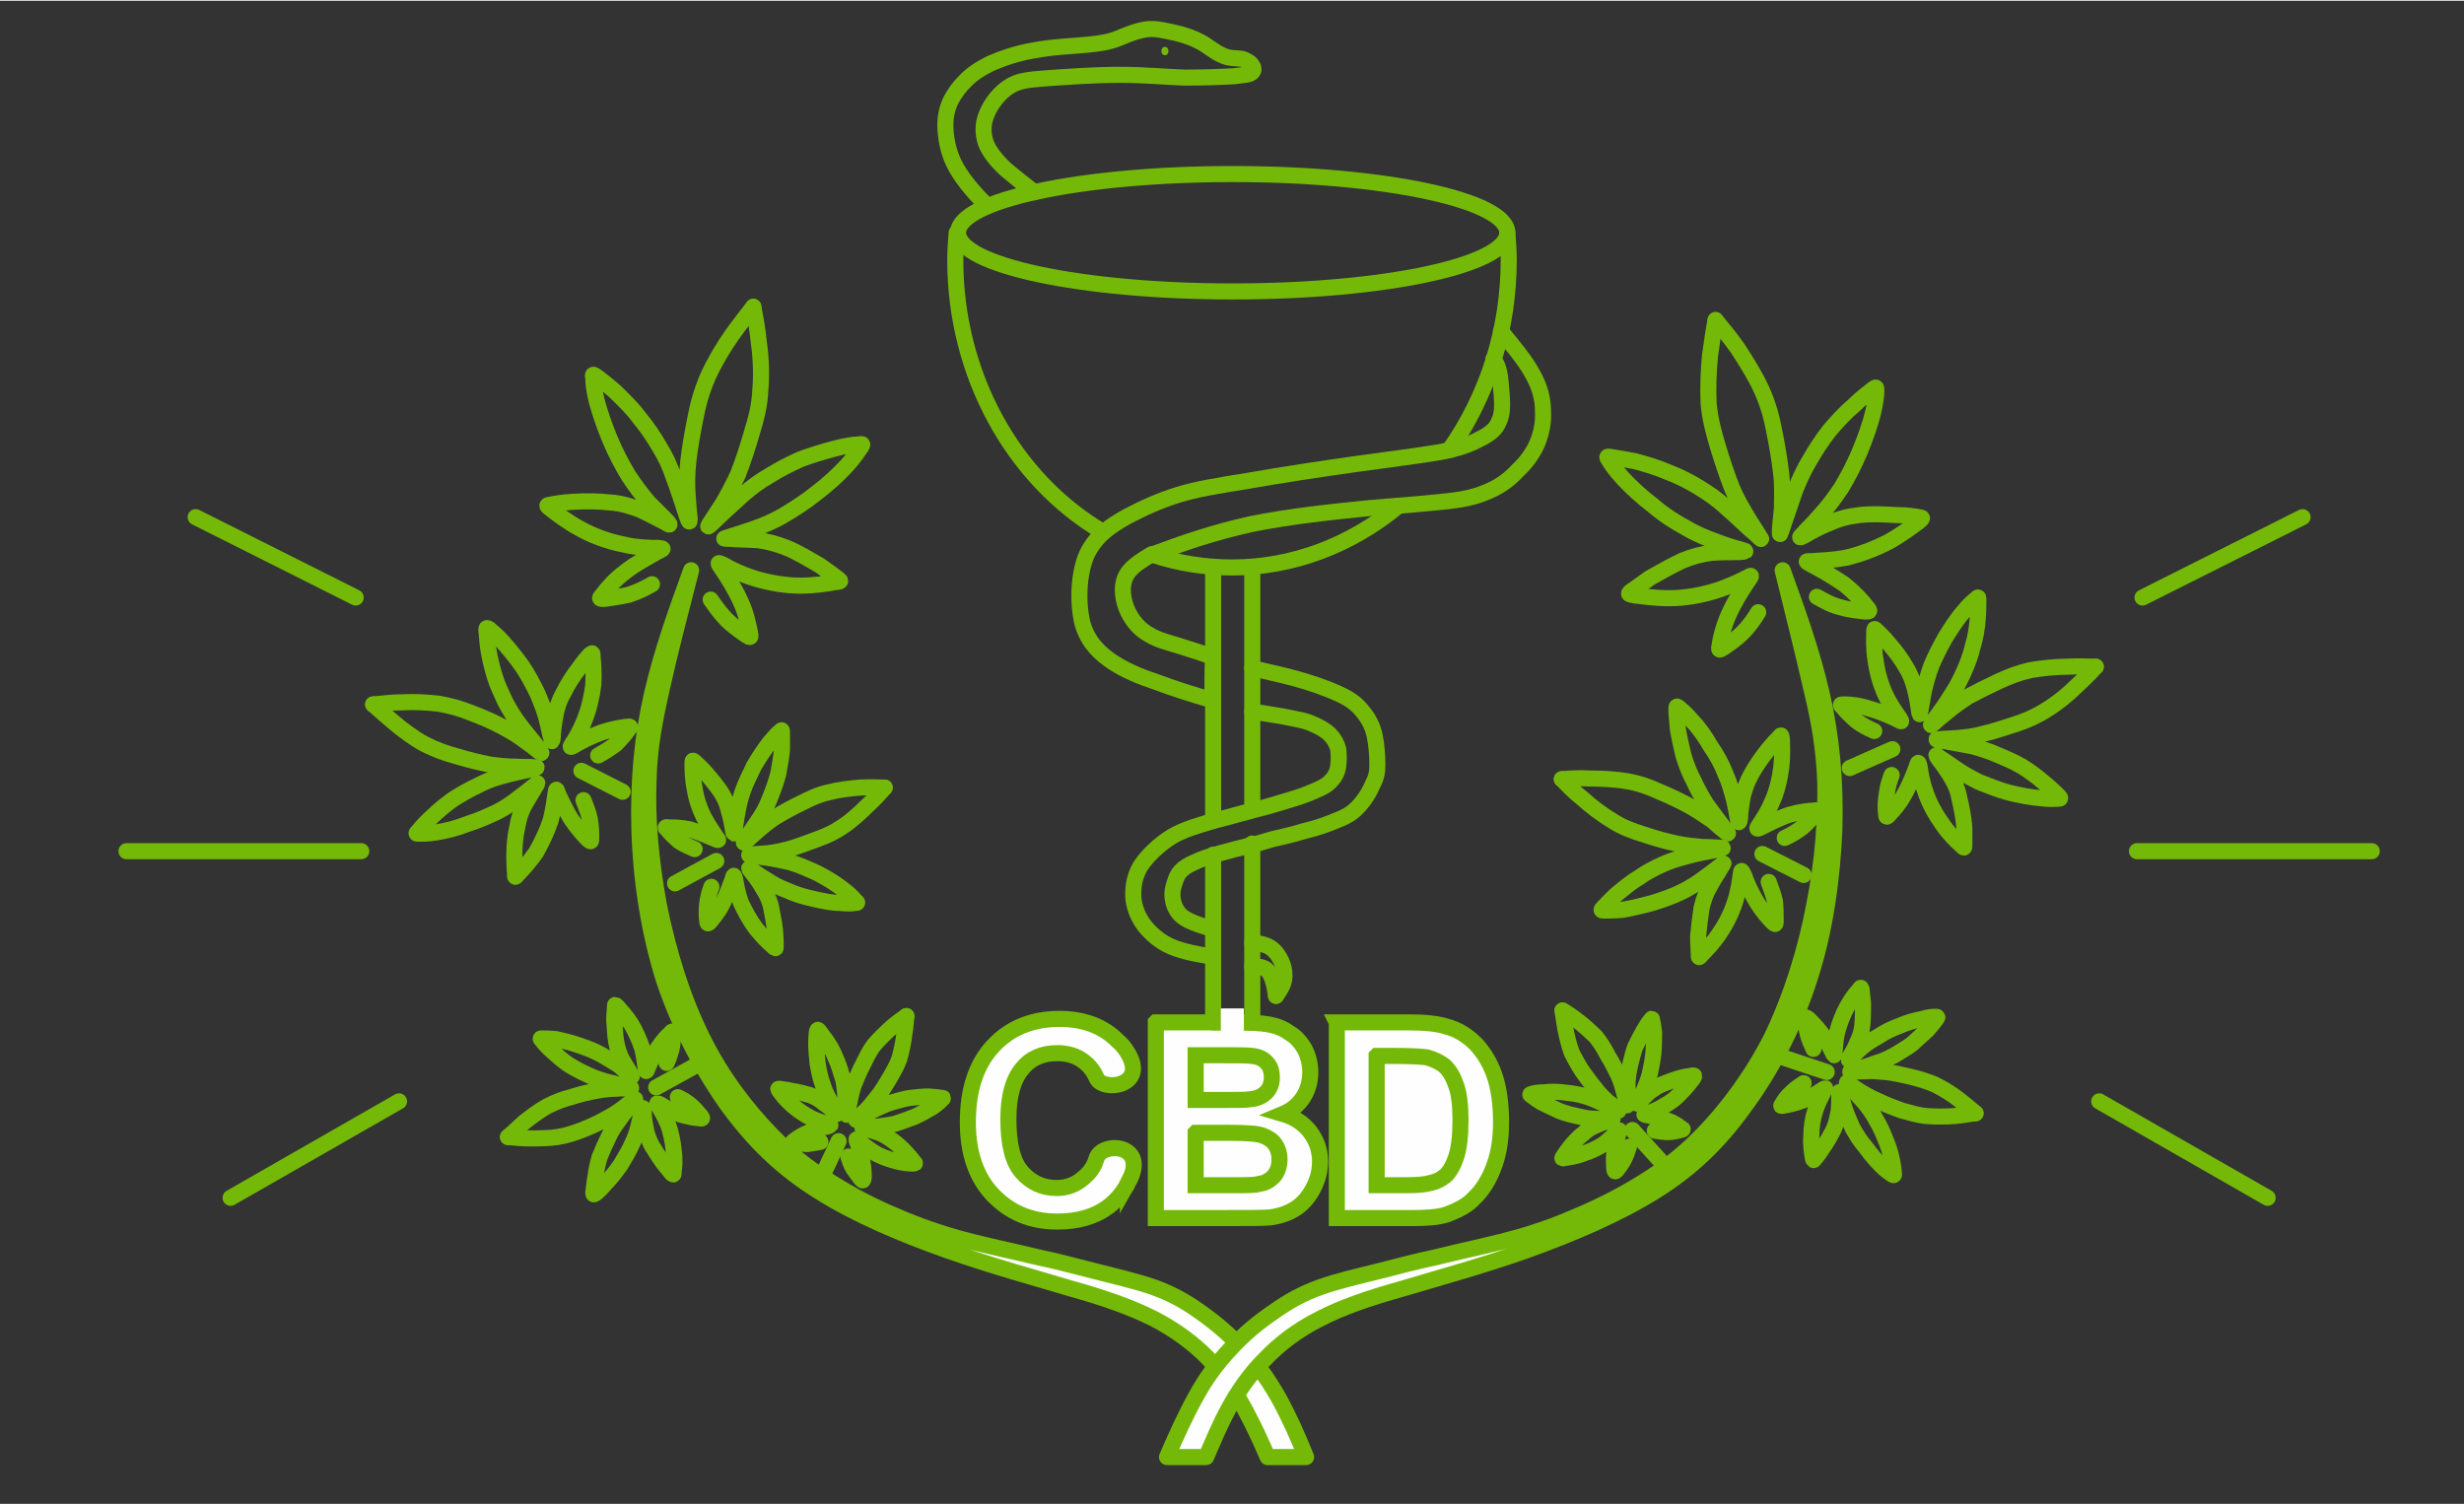 <?xml version="1.0" encoding="UTF-8"?>
<!DOCTYPE svg PUBLIC "-//W3C//DTD SVG 1.1//EN" "http://www.w3.org/Graphics/SVG/1.1/DTD/svg11.dtd">
<!-- Creator: CorelDRAW 2017 -->
<svg xmlns="http://www.w3.org/2000/svg" xml:space="preserve" width="357px" height="218px" version="1.1" style="shape-rendering:geometricPrecision; text-rendering:geometricPrecision; image-rendering:optimizeQuality; fill-rule:evenodd; clip-rule:evenodd"
viewBox="0 0 3526000 2151000"
 xmlns:xlink="http://www.w3.org/1999/xlink">
 <rect x="0" y="0" width="3526000" height="2151000" fill="#333333" stroke="none"/>
 <defs>
  <style type="text/css">
   <![CDATA[
    .str0 {stroke:#74B908;stroke-width:23000;stroke-miterlimit:22.926}
    .str2 {stroke:#74B908;stroke-width:23000;stroke-linecap:round;stroke-linejoin:round;stroke-miterlimit:22.926}
    .str1 {stroke:#74B908;stroke-width:23000;stroke-linecap:round;stroke-linejoin:round;stroke-miterlimit:22.926}
    .fil2 {fill:none}
    .fil1 {fill:#FEFEFE}
    .fil4 {fill:#FEFEFE}
    .fil3 {fill:#74B908}
    .fil0 {fill:#FEFEFE;fill-rule:nonzero}
   ]]>
  </style>
 </defs>
 <g id="Слой_x0020_1">
  <path class="fil0 str0" d="M1654000 1462000l112000 0c23000,0 39000,1000 50000,3000 11000,2000 21000,6000 29000,12000 9000,5000 16000,13000 22000,23000 5000,10000 8000,21000 8000,33000 0,13000 -3000,25000 -10000,36000 -7000,11000 -17000,19000 -29000,24000 17000,5000 30000,14000 39000,26000 9000,12000 14000,26000 14000,42000 0,13000 -3000,25000 -9000,37000 -6000,12000 -14000,22000 -24000,29000 -10000,7000 -23000,12000 -38000,14000 -10000,1000 -32000,1000 -68000,1000l-96000 0 0 -280000z"/>
  <path class="fil0 str0" d="M1913000 1462000l104000 0c23000,0 41000,2000 53000,6000 16000,4000 30000,13000 42000,25000 12000,13000 21000,28000 27000,46000 6000,18000 9000,40000 9000,66000 0,23000 -3000,43000 -9000,60000 -7000,20000 -17000,37000 -30000,49000 -9000,10000 -23000,17000 -39000,23000 -13000,4000 -29000,5000 -50000,5000l-107000 0 0 -280000z"/>
  <g id="_446759581008">
   <path class="fil1 str1" d="M989000 815000c-21000,58000 -42000,116000 -56000,177000 -14000,61000 -20000,125000 -18000,194000 2000,70000 13000,145000 35000,215000 23000,69000 57000,132000 93000,182000 37000,50000 76000,88000 129000,121000 52000,33000 118000,61000 183000,84000 65000,23000 128000,40000 178000,55000 50000,14000 86000,27000 118000,43000 31000,16000 58000,36000 79000,58000 21000,22000 38000,47000 51000,71000 13000,24000 23000,46000 33000,69000 18000,0 37000,0 55000,0 -12000,-30000 -25000,-59000 -40000,-86000 -15000,-26000 -31000,-49000 -51000,-69000 -19000,-21000 -41000,-39000 -61000,-53000 -21000,-15000 -41000,-26000 -66000,-35000 -26000,-9000 -57000,-16000 -84000,-23000 -28000,-7000 -53000,-14000 -82000,-20000 -29000,-7000 -62000,-14000 -94000,-22000 -32000,-8000 -63000,-18000 -95000,-31000 -32000,-13000 -64000,-28000 -95000,-47000 -32000,-19000 -63000,-40000 -97000,-75000 -34000,-35000 -71000,-82000 -99000,-139000 -29000,-58000 -49000,-125000 -62000,-189000 -12000,-65000 -17000,-126000 -15000,-177000 1000,-50000 9000,-89000 20000,-138000 11000,-49000 26000,-107000 41000,-165000z"/>
   <g>
    <path class="fil2 str2" d="M933000 835000c-10000,6000 -21000,11000 -33000,15000 -13000,3000 -28000,5000 -35000,6000 -8000,0 -8000,0 -2000,-7000 5000,-7000 16000,-20000 32000,-32000 15000,-12000 35000,-22000 45000,-28000 10000,-5000 11000,-5000 2000,-6000 -10000,0 -30000,0 -50000,-5000 -21000,-4000 -43000,-12000 -61000,-22000 -19000,-10000 -34000,-22000 -42000,-28000 -8000,-6000 -7000,-6000 -1000,-7000 5000,-1000 16000,-3000 32000,-4000 16000,-1000 37000,-1000 53000,1000 16000,1000 28000,5000 42000,10000 13000,6000 28000,14000 36000,18000 8000,5000 9000,5000 4000,-1000 -5000,-5000 -16000,-16000 -27000,-27000 -10000,-12000 -20000,-25000 -29000,-39000 -9000,-15000 -18000,-32000 -26000,-51000 -8000,-19000 -15000,-40000 -19000,-55000 -4000,-16000 -5000,-27000 -5000,-33000 -1000,-6000 -1000,-6000 5000,-2000 5000,4000 16000,12000 27000,22000 11000,11000 24000,23000 34000,37000 11000,13000 21000,28000 29000,42000 8000,13000 14000,25000 20000,43000 7000,18000 14000,41000 18000,53000 4000,12000 5000,13000 5000,6000 -1000,-6000 -2000,-20000 -3000,-34000 -1000,-14000 -1000,-29000 1000,-48000 2000,-18000 6000,-41000 10000,-61000 4000,-21000 9000,-39000 18000,-60000 9000,-20000 22000,-42000 34000,-59000 12000,-17000 22000,-29000 31000,-41000"/>
    <path class="fil2 str2" d="M1017000 857000c7000,10000 14000,20000 23000,29000 9000,9000 22000,18000 28000,22000 6000,4000 7000,4000 5000,-5000 -2000,-9000 -5000,-26000 -13000,-43000 -8000,-18000 -20000,-37000 -27000,-47000 -6000,-9000 -7000,-10000 2000,-6000 8000,5000 26000,14000 46000,20000 20000,6000 43000,10000 64000,10000 21000,0 40000,-3000 50000,-5000 9000,-1000 9000,-1000 4000,-5000 -4000,-3000 -13000,-10000 -26000,-19000 -14000,-8000 -32000,-19000 -47000,-25000 -15000,-6000 -27000,-9000 -41000,-11000 -15000,-1000 -32000,-1000 -41000,-2000 -9000,0 -10000,0 -3000,-2000 7000,-2000 22000,-7000 37000,-12000 14000,-5000 29000,-11000 44000,-20000 15000,-9000 31000,-19000 47000,-32000 16000,-12000 32000,-27000 43000,-39000 11000,-12000 17000,-22000 20000,-26000 3000,-5000 3000,-5000 -4000,-4000 -6000,0 -19000,2000 -34000,6000 -15000,4000 -32000,9000 -48000,15000 -16000,7000 -31000,15000 -44000,23000 -14000,8000 -25000,16000 -39000,28000 -14000,13000 -32000,29000 -41000,38000 -9000,9000 -10000,9000 -7000,4000 4000,-6000 11000,-17000 19000,-29000 7000,-12000 14000,-25000 22000,-42000 7000,-18000 14000,-39000 20000,-60000 6000,-20000 11000,-38000 12000,-60000 2000,-22000 1000,-48000 -2000,-68000 -2000,-21000 -5000,-36000 -8000,-52000"/>
   </g>
   <g>
    <g>
     <path class="fil2 str2" d="M994000 1214000c-7000,-3000 -14000,-6000 -22000,-11000 -7000,-6000 -14000,-13000 -17000,-17000 -4000,-3000 -3000,-4000 3000,-3000 5000,0 17000,0 30000,3000 13000,4000 27000,10000 34000,13000 7000,3000 7000,3000 3000,-2000 -3000,-5000 -11000,-16000 -18000,-29000 -6000,-12000 -11000,-27000 -13000,-41000 -3000,-14000 -3000,-28000 -3000,-34000 0,-7000 0,-6000 3000,-4000 3000,3000 9000,8000 16000,16000 7000,8000 16000,19000 22000,28000 6000,10000 9000,17000 11000,27000 3000,9000 5000,21000 6000,27000 1000,6000 1000,6000 2000,1000 1000,-5000 2000,-15000 4000,-25000 2000,-11000 4000,-21000 8000,-32000 4000,-12000 10000,-23000 16000,-36000 7000,-12000 15000,-24000 22000,-33000 7000,-8000 12000,-14000 15000,-16000 3000,-3000 3000,-3000 3000,2000 0,4000 0,13000 0,24000 -1000,10000 -3000,22000 -5000,33000 -3000,12000 -7000,23000 -11000,33000 -4000,10000 -7000,18000 -14000,29000 -7000,11000 -16000,24000 -21000,31000 -4000,8000 -5000,8000 -1000,5000 3000,-2000 10000,-9000 17000,-15000 7000,-6000 15000,-13000 26000,-20000 10000,-6000 24000,-14000 37000,-20000 12000,-6000 24000,-12000 38000,-15000 15000,-4000 32000,-6000 46000,-7000 14000,-1000 25000,0 35000,0"/>
     <path class="fil2 str2" d="M1018000 1268000c-3000,8000 -5000,16000 -6000,24000 -1000,9000 -1000,19000 0,24000 0,5000 1000,6000 5000,1000 3000,-4000 11000,-13000 17000,-25000 6000,-12000 11000,-26000 14000,-34000 2000,-7000 2000,-8000 4000,-1000 1000,6000 3000,19000 8000,33000 6000,13000 13000,26000 22000,38000 9000,11000 18000,20000 23000,24000 5000,5000 5000,5000 5000,1000 0,-4000 0,-12000 -1000,-23000 -1000,-10000 -4000,-24000 -6000,-35000 -3000,-11000 -7000,-18000 -12000,-26000 -5000,-9000 -12000,-18000 -16000,-23000 -4000,-5000 -4000,-5000 0,-2000 4000,2000 13000,9000 22000,14000 9000,6000 18000,11000 29000,15000 11000,5000 23000,9000 37000,12000 13000,3000 27000,6000 38000,6000 11000,1000 19000,1000 23000,0 3000,0 4000,0 0,-3000 -3000,-4000 -9000,-10000 -17000,-16000 -9000,-7000 -18000,-13000 -29000,-19000 -10000,-6000 -21000,-10000 -30000,-14000 -10000,-4000 -19000,-7000 -31000,-9000 -13000,-3000 -29000,-5000 -38000,-6000 -8000,-1000 -9000,-2000 -4000,-2000 4000,-1000 13000,-1000 23000,-2000 9000,-1000 19000,-3000 31000,-6000 13000,-4000 27000,-9000 40000,-14000 14000,-5000 25000,-10000 38000,-19000 12000,-8000 25000,-20000 35000,-30000 10000,-9000 17000,-17000 24000,-25000"/>
    </g>
    <g>
     <path class="fil2 str2" d="M835000 1144000c3000,8000 7000,17000 9000,27000 2000,10000 2000,21000 2000,27000 0,6000 0,6000 -5000,2000 -5000,-5000 -14000,-15000 -23000,-28000 -8000,-12000 -15000,-28000 -19000,-36000 -3000,-9000 -3000,-9000 -4000,-2000 -1000,7000 -3000,23000 -7000,39000 -5000,15000 -13000,32000 -21000,46000 -9000,13000 -20000,25000 -25000,30000 -5000,6000 -5000,6000 -5000,1000 0,-4000 -1000,-13000 -1000,-25000 0,-13000 1000,-29000 4000,-41000 2000,-13000 5000,-22000 10000,-32000 6000,-10000 13000,-22000 16000,-27000 4000,-6000 4000,-7000 0,-3000 -4000,3000 -13000,11000 -23000,18000 -10000,8000 -20000,15000 -32000,21000 -13000,6000 -26000,12000 -42000,17000 -15000,6000 -31000,10000 -44000,12000 -12000,2000 -21000,2000 -25000,2000 -5000,0 -5000,0 -1000,-4000 3000,-4000 10000,-12000 19000,-20000 8000,-8000 19000,-17000 30000,-25000 11000,-7000 23000,-14000 34000,-19000 11000,-6000 21000,-10000 35000,-14000 14000,-4000 33000,-8000 42000,-10000 10000,-3000 11000,-3000 6000,-3000 -5000,-1000 -16000,0 -27000,-1000 -11000,0 -23000,-1000 -37000,-3000 -15000,-3000 -32000,-7000 -48000,-12000 -15000,-4000 -29000,-9000 -45000,-17000 -15000,-8000 -31000,-20000 -43000,-30000 -13000,-11000 -22000,-19000 -31000,-27000"/>
     <path class="fil2 str2" d="M856000 1080000c9000,-5000 17000,-10000 25000,-16000 7000,-7000 15000,-16000 18000,-21000 4000,-4000 4000,-5000 -3000,-4000 -7000,1000 -20000,3000 -35000,8000 -14000,5000 -30000,13000 -38000,18000 -7000,4000 -8000,4000 -4000,-2000 4000,-6000 12000,-19000 18000,-35000 6000,-15000 10000,-33000 12000,-49000 1000,-16000 0,-32000 -1000,-39000 0,-8000 0,-7000 -4000,-4000 -3000,3000 -9000,10000 -16000,20000 -8000,10000 -16000,23000 -22000,35000 -6000,11000 -9000,20000 -11000,31000 -2000,11000 -4000,25000 -4000,32000 -1000,7000 -1000,7000 -2000,2000 -2000,-6000 -4000,-18000 -7000,-29000 -3000,-12000 -8000,-24000 -13000,-36000 -6000,-12000 -13000,-26000 -22000,-39000 -9000,-13000 -20000,-26000 -28000,-35000 -9000,-10000 -16000,-15000 -19000,-18000 -4000,-2000 -4000,-2000 -4000,3000 1000,5000 1000,15000 3000,27000 2000,12000 5000,25000 9000,38000 4000,13000 10000,25000 15000,36000 6000,11000 11000,20000 20000,32000 9000,12000 21000,26000 27000,34000 6000,8000 6000,9000 2000,6000 -4000,-3000 -12000,-10000 -21000,-16000 -9000,-7000 -19000,-13000 -32000,-20000 -13000,-7000 -29000,-14000 -45000,-20000 -15000,-6000 -29000,-10000 -46000,-13000 -17000,-2000 -37000,-3000 -53000,-2000 -16000,0 -28000,2000 -41000,3000"/>
    </g>
    <g>
     <g>
      <path class="fil2 str2" d="M1174000 1633000c-6000,1000 -11000,2000 -18000,3000 -7000,0 -15000,-1000 -18000,-2000 -4000,-1000 -4000,-1000 -1000,-3000 4000,-3000 11000,-8000 21000,-12000 9000,-4000 20000,-7000 26000,-8000 5000,-2000 6000,-2000 1000,-3000 -5000,-2000 -14000,-4000 -24000,-9000 -10000,-5000 -20000,-12000 -28000,-19000 -8000,-7000 -14000,-15000 -17000,-19000 -3000,-4000 -3000,-4000 0,-4000 3000,1000 9000,1000 17000,3000 8000,1000 18000,4000 26000,6000 8000,3000 13000,6000 19000,11000 6000,4000 13000,10000 16000,13000 4000,4000 4000,4000 2000,1000 -1000,-4000 -6000,-11000 -9000,-18000 -4000,-7000 -7000,-14000 -10000,-23000 -3000,-8000 -5000,-18000 -7000,-29000 -1000,-10000 -2000,-21000 -2000,-29000 0,-9000 1000,-15000 1000,-17000 1000,-3000 1000,-3000 3000,-1000 2000,3000 6000,8000 11000,15000 4000,6000 9000,14000 12000,22000 4000,9000 7000,17000 9000,25000 3000,7000 4000,14000 5000,24000 1000,10000 2000,22000 2000,29000 1000,6000 1000,7000 2000,3000 0,-3000 1000,-10000 3000,-17000 1000,-7000 3000,-15000 6000,-24000 4000,-9000 8000,-20000 13000,-29000 5000,-10000 9000,-19000 16000,-28000 7000,-8000 17000,-18000 25000,-25000 8000,-7000 14000,-11000 21000,-16000"/>
      <path class="fil2 str2" d="M1214000 1654000c2000,6000 4000,12000 7000,17000 4000,6000 9000,12000 11000,15000 3000,3000 3000,3000 4000,-2000 0,-5000 0,-13000 -2000,-23000 -1000,-10000 -5000,-21000 -7000,-27000 -2000,-5000 -2000,-6000 1000,-3000 4000,4000 12000,10000 21000,16000 9000,6000 20000,10000 31000,13000 10000,3000 20000,4000 25000,4000 5000,0 5000,0 3000,-2000 -2000,-2000 -5000,-7000 -11000,-13000 -5000,-6000 -13000,-13000 -20000,-18000 -7000,-5000 -12000,-8000 -19000,-11000 -7000,-2000 -16000,-5000 -20000,-6000 -5000,-1000 -5000,-1000 -1000,-2000 3000,0 11000,0 19000,-1000 8000,-1000 16000,-2000 25000,-4000 9000,-3000 18000,-6000 28000,-10000 9000,-4000 19000,-10000 26000,-14000 7000,-5000 11000,-9000 13000,-11000 2000,-2000 2000,-2000 -1000,-2000 -4000,-1000 -10000,-1000 -18000,-2000 -8000,0 -17000,1000 -26000,2000 -9000,1000 -17000,4000 -25000,6000 -8000,2000 -14000,5000 -23000,9000 -9000,4000 -19000,11000 -25000,14000 -6000,3000 -6000,3000 -4000,1000 3000,-3000 8000,-7000 13000,-12000 5000,-5000 10000,-11000 16000,-19000 6000,-7000 12000,-17000 18000,-27000 5000,-9000 10000,-17000 14000,-28000 3000,-11000 6000,-24000 7000,-35000 2000,-10000 2000,-18000 3000,-26000"/>
     </g>
     <g>
      <path class="fil2 str2" d="M970000 1569000c7000,3000 13000,7000 19000,12000 6000,5000 11000,12000 14000,15000 3000,4000 2000,4000 -3000,3000 -5000,0 -15000,-2000 -26000,-5000 -11000,-4000 -22000,-10000 -28000,-14000 -6000,-3000 -7000,-3000 -4000,1000 3000,5000 9000,15000 14000,27000 4000,11000 7000,25000 8000,37000 2000,13000 1000,24000 0,30000 0,6000 0,5000 -3000,3000 -2000,-3000 -6000,-7000 -12000,-15000 -6000,-8000 -12000,-18000 -17000,-26000 -4000,-9000 -7000,-16000 -8000,-24000 -2000,-9000 -3000,-19000 -3000,-24000 -1000,-5000 -1000,-6000 -2000,-2000 -1000,5000 -3000,13000 -5000,22000 -2000,9000 -5000,18000 -10000,28000 -4000,9000 -10000,19000 -16000,29000 -7000,10000 -15000,20000 -22000,27000 -6000,7000 -11000,12000 -14000,14000 -3000,2000 -3000,1000 -3000,-2000 1000,-4000 1000,-12000 3000,-21000 1000,-9000 3000,-19000 6000,-29000 4000,-10000 8000,-19000 12000,-27000 4000,-9000 8000,-16000 15000,-25000 6000,-9000 15000,-20000 20000,-26000 5000,-6000 5000,-6000 2000,-4000 -3000,2000 -10000,7000 -16000,12000 -7000,5000 -14000,10000 -24000,15000 -10000,6000 -22000,11000 -34000,16000 -11000,4000 -22000,8000 -35000,10000 -13000,2000 -28000,2000 -40000,2000 -12000,0 -22000,-1000 -31000,-2000"/>
      <path class="fil2 str2" d="M954000 1520000c3000,-6000 5000,-13000 7000,-20000 2000,-8000 2000,-17000 2000,-21000 0,-5000 -1000,-5000 -4000,-1000 -4000,3000 -11000,11000 -17000,20000 -7000,10000 -12000,22000 -15000,29000 -2000,6000 -3000,6000 -3000,1000 -1000,-6000 -2000,-17000 -5000,-29000 -4000,-12000 -10000,-25000 -16000,-35000 -7000,-11000 -15000,-19000 -19000,-24000 -4000,-4000 -4000,-4000 -4000,0 0,3000 -1000,10000 -1000,19000 1000,10000 1000,22000 3000,32000 2000,9000 4000,16000 8000,24000 4000,7000 10000,16000 12000,20000 3000,5000 3000,5000 0,2000 -3000,-2000 -10000,-8000 -17000,-14000 -8000,-5000 -16000,-10000 -25000,-15000 -9000,-5000 -19000,-9000 -31000,-13000 -11000,-4000 -24000,-7000 -33000,-9000 -10000,-1000 -16000,-1000 -20000,-1000 -3000,0 -3000,0 0,3000 2000,3000 7000,9000 14000,15000 7000,6000 14000,13000 23000,19000 8000,5000 17000,10000 26000,14000 8000,4000 16000,7000 26000,10000 11000,3000 25000,6000 32000,8000 7000,2000 8000,2000 4000,2000 -4000,1000 -12000,0 -20000,1000 -9000,0 -17000,1000 -28000,3000 -11000,2000 -24000,5000 -36000,9000 -12000,3000 -22000,7000 -34000,13000 -11000,6000 -24000,16000 -33000,23000 -9000,8000 -16000,15000 -23000,21000"/>
     </g>
    </g>
   </g>
   <line class="fil2 str1" x1="832000" y1="1102000" x2="891000" y2= "1132000" />
   <line class="fil2 str1" x1="966000" y1="1263000" x2="1025000" y2= "1231000" />
   <line class="fil2 str1" x1="1179000" y1="1677000" x2="1200000" y2= "1632000" />
   <line class="fil2 str1" x1="939000" y1="1555000" x2="997000" y2= "1523000" />
   <line class="fil2 str1" x1="509000" y1="854000" x2="280000" y2= "739000" />
   <line class="fil2 str1" x1="517000" y1="1217000" x2="181000" y2= "1217000" />
   <line class="fil2 str1" x1="571000" y1="1575000" x2="330000" y2= "1713000" />
  </g>
  <g id="_446759608176">
   <path class="fil1 str1" d="M2551000 815000c21000,58000 42000,116000 56000,177000 14000,61000 20000,125000 18000,194000 -3000,70000 -13000,145000 -36000,215000 -22000,69000 -56000,132000 -93000,182000 -36000,50000 -75000,88000 -128000,121000 -53000,33000 -119000,61000 -183000,84000 -65000,23000 -128000,40000 -178000,55000 -50000,14000 -87000,27000 -118000,43000 -32000,16000 -58000,36000 -79000,58000 -22000,22000 -39000,47000 -52000,71000 -13000,24000 -22000,46000 -32000,69000 -19000,0 -37000,0 -56000,0 13000,-30000 26000,-59000 41000,-86000 14000,-26000 31000,-49000 50000,-69000 19000,-21000 41000,-39000 62000,-53000 21000,-15000 41000,-26000 66000,-35000 25000,-9000 56000,-16000 84000,-23000 28000,-7000 53000,-14000 82000,-20000 28000,-7000 61000,-14000 93000,-22000 32000,-8000 64000,-18000 95000,-31000 32000,-13000 64000,-28000 96000,-47000 32000,-19000 63000,-40000 97000,-75000 34000,-35000 70000,-82000 99000,-139000 28000,-58000 49000,-125000 61000,-189000 13000,-65000 17000,-126000 16000,-177000 -2000,-50000 -9000,-89000 -21000,-138000 -11000,-49000 -26000,-107000 -40000,-165000z"/>
   <g>
    <path class="fil2 str2" d="M2600000 853000c11000,6000 21000,12000 34000,15000 13000,4000 27000,5000 35000,6000 7000,0 8000,0 2000,-7000 -5000,-7000 -17000,-20000 -32000,-32000 -16000,-11000 -35000,-22000 -45000,-27000 -11000,-6000 -11000,-6000 -2000,-6000 10000,-1000 29000,-1000 50000,-5000 21000,-5000 42000,-13000 61000,-23000 18000,-10000 34000,-22000 42000,-28000 7000,-6000 7000,-6000 1000,-7000 -6000,-1000 -17000,-3000 -33000,-3000 -15000,-1000 -36000,-2000 -52000,0 -17000,2000 -28000,5000 -42000,11000 -13000,5000 -28000,13000 -36000,18000 -8000,4000 -9000,4000 -4000,-1000 5000,-6000 16000,-16000 26000,-28000 11000,-12000 20000,-24000 30000,-39000 9000,-15000 18000,-32000 26000,-51000 8000,-19000 15000,-39000 19000,-55000 4000,-16000 5000,-27000 5000,-33000 0,-5000 0,-6000 -5000,-2000 -5000,4000 -16000,12000 -27000,23000 -12000,10000 -24000,23000 -35000,36000 -11000,14000 -20000,28000 -28000,42000 -8000,13000 -14000,26000 -21000,43000 -6000,18000 -14000,41000 -18000,53000 -4000,12000 -4000,13000 -4000,6000 0,-6000 2000,-20000 3000,-34000 0,-14000 1000,-29000 -1000,-47000 -2000,-19000 -6000,-42000 -10000,-62000 -4000,-21000 -9000,-39000 -18000,-59000 -9000,-20000 -23000,-42000 -34000,-59000 -12000,-17000 -22000,-29000 -32000,-41000"/>
    <path class="fil2 str2" d="M2516000 875000c-6000,10000 -13000,20000 -22000,29000 -10000,10000 -22000,18000 -28000,22000 -6000,4000 -7000,4000 -5000,-5000 1000,-8000 5000,-25000 13000,-43000 8000,-18000 20000,-37000 27000,-47000 6000,-9000 7000,-10000 -2000,-5000 -8000,4000 -26000,13000 -46000,19000 -20000,6000 -43000,10000 -64000,10000 -21000,0 -41000,-3000 -50000,-4000 -10000,-2000 -9000,-2000 -5000,-6000 5000,-3000 14000,-10000 27000,-19000 14000,-8000 32000,-18000 47000,-25000 15000,-6000 27000,-9000 41000,-11000 15000,-1000 32000,-1000 41000,-1000 9000,-1000 10000,-1000 3000,-3000 -7000,-2000 -22000,-6000 -37000,-12000 -14000,-5000 -29000,-11000 -44000,-20000 -15000,-8000 -32000,-19000 -47000,-32000 -16000,-12000 -32000,-27000 -43000,-39000 -11000,-12000 -17000,-21000 -20000,-26000 -3000,-5000 -3000,-5000 4000,-4000 6000,1000 19000,3000 34000,6000 15000,4000 32000,9000 48000,16000 16000,6000 31000,14000 44000,22000 13000,8000 25000,16000 39000,29000 14000,12000 31000,29000 41000,37000 9000,9000 10000,9000 6000,4000 -3000,-6000 -11000,-17000 -18000,-29000 -7000,-12000 -15000,-25000 -22000,-42000 -7000,-18000 -14000,-39000 -20000,-59000 -6000,-20000 -11000,-39000 -13000,-61000 -1000,-22000 0,-48000 2000,-68000 3000,-21000 5000,-36000 8000,-51000"/>
   </g>
   <g>
    <g>
     <path class="fil2 str2" d="M2554000 1198000c9000,-4000 17000,-9000 25000,-15000 8000,-7000 15000,-15000 19000,-20000 4000,-5000 3000,-5000 -3000,-4000 -7000,0 -21000,2000 -35000,6000 -15000,5000 -30000,13000 -38000,17000 -8000,4000 -9000,4000 -5000,-2000 4000,-6000 13000,-19000 19000,-34000 7000,-15000 11000,-33000 13000,-49000 2000,-17000 1000,-32000 1000,-39000 -1000,-8000 -1000,-8000 -4000,-4000 -3000,3000 -9000,9000 -17000,19000 -8000,10000 -17000,23000 -23000,34000 -6000,11000 -9000,20000 -12000,31000 -2000,11000 -4000,25000 -4000,32000 -1000,7000 -2000,7000 -3000,2000 -1000,-6000 -3000,-18000 -6000,-30000 -3000,-11000 -6000,-23000 -12000,-36000 -5000,-13000 -12000,-26000 -21000,-39000 -8000,-14000 -18000,-28000 -27000,-37000 -8000,-10000 -15000,-15000 -18000,-18000 -4000,-3000 -4000,-3000 -4000,3000 0,5000 1000,15000 2000,27000 2000,12000 5000,25000 8000,38000 4000,13000 9000,26000 15000,37000 5000,11000 10000,20000 18000,33000 9000,12000 20000,27000 26000,35000 6000,7000 6000,8000 2000,5000 -4000,-3000 -12000,-10000 -20000,-17000 -9000,-6000 -19000,-13000 -31000,-20000 -13000,-7000 -29000,-15000 -44000,-21000 -15000,-7000 -29000,-12000 -46000,-15000 -17000,-3000 -37000,-4000 -53000,-4000 -17000,-1000 -29000,0 -41000,1000"/>
     <path class="fil2 str2" d="M2531000 1261000c3000,9000 7000,18000 9000,28000 1000,10000 1000,22000 1000,27000 0,6000 0,7000 -5000,2000 -5000,-5000 -14000,-15000 -22000,-28000 -8000,-13000 -15000,-29000 -18000,-38000 -4000,-8000 -4000,-9000 -5000,-2000 -1000,8000 -3000,23000 -8000,39000 -5000,16000 -13000,32000 -22000,45000 -9000,14000 -20000,25000 -25000,30000 -5000,6000 -5000,6000 -5000,1000 0,-5000 -1000,-13000 -1000,-26000 1000,-12000 3000,-28000 5000,-41000 3000,-12000 6000,-21000 12000,-31000 5000,-10000 13000,-21000 16000,-27000 4000,-6000 5000,-7000 0,-3000 -4000,3000 -14000,11000 -24000,18000 -9000,7000 -20000,14000 -32000,20000 -12000,6000 -26000,11000 -42000,16000 -15000,4000 -31000,8000 -44000,10000 -13000,1000 -21000,1000 -26000,1000 -4000,0 -4000,-1000 -1000,-4000 4000,-4000 11000,-12000 20000,-20000 9000,-7000 19000,-16000 31000,-23000 11000,-8000 23000,-14000 34000,-19000 11000,-5000 21000,-8000 36000,-12000 14000,-4000 32000,-7000 42000,-9000 10000,-2000 10000,-3000 5000,-3000 -5000,0 -15000,-1000 -26000,-1000 -11000,-1000 -23000,-2000 -37000,-5000 -15000,-3000 -32000,-8000 -47000,-13000 -16000,-5000 -30000,-10000 -44000,-19000 -15000,-9000 -31000,-21000 -43000,-32000 -13000,-10000 -21000,-19000 -30000,-28000"/>
    </g>
    <g>
     <path class="fil2 str2" d="M2707000 1108000c-3000,8000 -6000,17000 -7000,27000 -2000,11000 -2000,22000 -1000,28000 0,6000 1000,6000 5000,1000 5000,-5000 14000,-15000 21000,-28000 8000,-14000 14000,-30000 17000,-38000 3000,-9000 3000,-10000 5000,-2000 1000,7000 3000,22000 9000,38000 5000,15000 14000,31000 24000,45000 9000,13000 20000,24000 26000,29000 5000,5000 5000,5000 5000,0 0,-4000 0,-13000 0,-25000 -1000,-13000 -4000,-29000 -7000,-41000 -2000,-12000 -6000,-21000 -12000,-31000 -6000,-10000 -14000,-21000 -18000,-26000 -4000,-6000 -4000,-7000 0,-3000 5000,3000 15000,10000 25000,17000 10000,7000 21000,13000 33000,19000 13000,5000 27000,11000 42000,15000 16000,4000 32000,7000 45000,8000 13000,2000 21000,1000 26000,1000 4000,0 4000,-1000 1000,-4000 -4000,-4000 -11000,-11000 -21000,-19000 -9000,-8000 -20000,-16000 -31000,-23000 -12000,-7000 -24000,-12000 -36000,-17000 -11000,-5000 -21000,-8000 -35000,-12000 -15000,-3000 -33000,-6000 -43000,-8000 -10000,-2000 -11000,-2000 -6000,-2000 5000,-1000 16000,-1000 27000,-2000 11000,-1000 23000,-2000 37000,-6000 14000,-3000 31000,-9000 47000,-14000 15000,-5000 29000,-11000 43000,-20000 15000,-9000 31000,-22000 42000,-33000 12000,-11000 21000,-20000 29000,-29000"/>
     <path class="fil2 str2" d="M2682000 1045000c-9000,-4000 -17000,-8000 -25000,-14000 -8000,-7000 -16000,-15000 -20000,-20000 -4000,-4000 -4000,-4000 3000,-4000 7000,0 20000,1000 35000,6000 15000,4000 31000,11000 39000,15000 8000,4000 8000,5000 4000,-2000 -4000,-6000 -13000,-18000 -20000,-33000 -7000,-15000 -12000,-33000 -14000,-49000 -3000,-16000 -2000,-31000 -2000,-39000 0,-7000 0,-7000 3000,-4000 3000,3000 10000,9000 18000,19000 8000,9000 18000,22000 24000,33000 7000,11000 10000,20000 13000,31000 3000,11000 5000,24000 6000,31000 1000,7000 1000,8000 2000,2000 1000,-5000 3000,-17000 5000,-29000 3000,-12000 6000,-24000 11000,-37000 5000,-12000 12000,-26000 20000,-40000 8000,-13000 17000,-27000 26000,-37000 8000,-10000 14000,-15000 18000,-18000 3000,-3000 3000,-3000 3000,2000 0,6000 0,16000 -1000,28000 -1000,12000 -3000,25000 -7000,38000 -3000,13000 -8000,26000 -13000,37000 -5000,11000 -10000,21000 -18000,33000 -7000,12000 -19000,28000 -24000,35000 -6000,8000 -6000,9000 -2000,6000 3000,-3000 11000,-10000 20000,-17000 8000,-7000 18000,-14000 30000,-22000 13000,-7000 29000,-15000 44000,-22000 15000,-7000 28000,-12000 45000,-16000 17000,-3000 37000,-5000 53000,-5000 17000,-1000 29000,0 41000,0"/>
    </g>
    <g>
     <g>
      <path class="fil2 str2" d="M2368000 1617000c6000,1000 13000,2000 19000,2000 7000,0 14000,-2000 18000,-3000 4000,-1000 4000,-1000 0,-3000 -3000,-3000 -11000,-8000 -20000,-11000 -10000,-3000 -21000,-6000 -27000,-7000 -6000,-1000 -6000,-1000 -2000,-2000 5000,-2000 15000,-5000 24000,-11000 10000,-5000 19000,-12000 26000,-20000 8000,-8000 14000,-16000 17000,-20000 2000,-4000 2000,-4000 -1000,-4000 -3000,1000 -8000,1000 -16000,3000 -8000,2000 -18000,6000 -26000,9000 -8000,3000 -13000,7000 -19000,11000 -6000,5000 -12000,12000 -15000,15000 -3000,3000 -4000,3000 -2000,0 2000,-3000 5000,-10000 9000,-18000 3000,-7000 6000,-15000 8000,-23000 2000,-9000 4000,-19000 5000,-29000 1000,-11000 1000,-22000 1000,-30000 -1000,-9000 -2000,-14000 -3000,-17000 0,-3000 0,-3000 -2000,0 -2000,2000 -6000,8000 -10000,15000 -4000,7000 -8000,15000 -12000,23000 -3000,8000 -5000,17000 -7000,25000 -2000,8000 -3000,15000 -4000,24000 0,10000 0,23000 0,29000 0,6000 0,7000 -1000,4000 -1000,-3000 -2000,-10000 -4000,-17000 -2000,-7000 -4000,-15000 -8000,-24000 -4000,-8000 -9000,-19000 -15000,-28000 -5000,-10000 -10000,-18000 -17000,-27000 -8000,-8000 -18000,-17000 -26000,-23000 -9000,-7000 -15000,-11000 -22000,-15000"/>
      <path class="fil2 str2" d="M2331000 1640000c-2000,6000 -4000,12000 -7000,18000 -3000,6000 -8000,12000 -10000,15000 -3000,3000 -3000,3000 -4000,-1000 0,-5000 -1000,-14000 0,-24000 1000,-10000 4000,-21000 6000,-27000 2000,-5000 2000,-6000 -2000,-2000 -3000,3000 -10000,10000 -19000,17000 -9000,6000 -20000,11000 -30000,14000 -10000,4000 -20000,5000 -25000,6000 -5000,1000 -5000,1000 -3000,-2000 1000,-2000 5000,-7000 10000,-14000 5000,-6000 12000,-14000 19000,-19000 6000,-6000 12000,-9000 19000,-12000 6000,-3000 15000,-5000 19000,-7000 4000,-1000 5000,-2000 1000,-2000 -4000,0 -12000,1000 -20000,0 -8000,0 -16000,-1000 -24000,-3000 -9000,-2000 -19000,-4000 -29000,-8000 -9000,-4000 -19000,-9000 -27000,-13000 -7000,-4000 -11000,-8000 -13000,-9000 -3000,-2000 -3000,-2000 1000,-3000 3000,-1000 10000,-2000 18000,-2000 7000,-1000 16000,-1000 25000,0 9000,1000 18000,2000 26000,4000 8000,2000 14000,4000 23000,8000 9000,4000 20000,9000 26000,12000 6000,3000 6000,3000 4000,1000 -3000,-2000 -8000,-7000 -14000,-11000 -5000,-5000 -11000,-10000 -17000,-18000 -6000,-7000 -13000,-17000 -19000,-25000 -6000,-9000 -11000,-18000 -16000,-28000 -4000,-11000 -7000,-24000 -9000,-34000 -2000,-11000 -3000,-19000 -4000,-26000"/>
     </g>
     <g>
      <path class="fil2 str2" d="M2581000 1549000c-6000,4000 -12000,8000 -17000,13000 -6000,5000 -11000,12000 -13000,16000 -3000,4000 -3000,4000 2000,3000 6000,-1000 16000,-3000 26000,-7000 11000,-4000 22000,-11000 28000,-15000 6000,-4000 6000,-4000 3000,1000 -2000,5000 -8000,15000 -12000,27000 -4000,12000 -6000,25000 -6000,38000 -1000,12000 1000,24000 2000,30000 1000,5000 1000,5000 3000,2000 2000,-2000 6000,-7000 11000,-15000 6000,-8000 12000,-19000 16000,-27000 4000,-9000 5000,-16000 7000,-25000 1000,-8000 1000,-19000 1000,-24000 0,-5000 0,-6000 2000,-2000 1000,5000 3000,13000 6000,22000 3000,9000 7000,18000 11000,27000 5000,9000 11000,19000 19000,28000 7000,10000 16000,20000 22000,26000 7000,7000 13000,11000 16000,13000 2000,1000 3000,1000 2000,-3000 0,-3000 -1000,-11000 -3000,-20000 -2000,-9000 -5000,-19000 -9000,-28000 -4000,-10000 -8000,-19000 -13000,-27000 -4000,-8000 -9000,-15000 -16000,-24000 -7000,-8000 -17000,-19000 -22000,-24000 -5000,-6000 -5000,-7000 -2000,-5000 3000,3000 10000,7000 17000,12000 7000,4000 15000,9000 25000,13000 10000,5000 23000,10000 34000,14000 12000,3000 23000,7000 36000,8000 13000,1000 28000,1000 40000,0 12000,-1000 21000,-3000 30000,-4000"/>
      <path class="fil2 str2" d="M2595000 1500000c-3000,-7000 -6000,-13000 -8000,-21000 -2000,-7000 -3000,-16000 -3000,-20000 -1000,-5000 0,-5000 4000,-2000 4000,4000 11000,11000 18000,20000 7000,9000 13000,21000 16000,27000 3000,6000 3000,7000 3000,1000 1000,-5000 1000,-17000 4000,-29000 3000,-12000 8000,-25000 14000,-36000 6000,-11000 13000,-20000 17000,-24000 3000,-5000 3000,-4000 4000,-1000 0,3000 1000,10000 2000,19000 0,10000 0,22000 -1000,32000 -1000,9000 -3000,16000 -7000,24000 -3000,8000 -8000,17000 -11000,21000 -2000,5000 -2000,6000 1000,3000 3000,-3000 9000,-10000 16000,-16000 7000,-6000 15000,-11000 24000,-16000 9000,-6000 19000,-11000 30000,-15000 11000,-5000 23000,-8000 33000,-10000 9000,-3000 16000,-3000 19000,-3000 3000,0 3000,0 1000,3000 -2000,3000 -7000,9000 -13000,16000 -7000,6000 -14000,13000 -22000,20000 -8000,6000 -17000,11000 -25000,16000 -8000,4000 -15000,8000 -26000,11000 -10000,4000 -24000,8000 -31000,10000 -7000,2000 -8000,3000 -4000,3000 4000,-1000 12000,-1000 20000,-1000 8000,-1000 17000,0 28000,1000 11000,1000 24000,4000 37000,7000 12000,3000 22000,6000 34000,11000 12000,6000 25000,14000 35000,22000 9000,7000 16000,13000 23000,19000"/>
     </g>
    </g>
   </g>
   <line class="fil2 str1" x1="2522000" y1="1221000" x2="2581000" y2= "1251000" />
   <line class="fil2 str1" x1="2647000" y1="1098000" x2="2708000" y2= "1071000" />
   <line class="fil2 str1" x1="2551000" y1="1512000" x2="2614000" y2= "1533000" />
   <line class="fil2 str1" x1="2336000" y1="1616000" x2="2375000" y2= "1659000" />
   <line class="fil2 str1" x1="3066000" y1="854000" x2="3295000" y2= "739000" />
   <line class="fil2 str1" x1="3058000" y1="1217000" x2="3394000" y2= "1217000" />
   <line class="fil2 str1" x1="3004000" y1="1575000" x2="3245000" y2= "1713000" />
  </g>
  <rect class="fil2" width="3526000" height="2151000"/>
  <path class="fil0 str0" d="M1970000 1510000l0 185000 42000 0c16000,0 27000,-1000 34000,-3000 10000,-2000 17000,-6000 23000,-11000 6000,-6000 11000,-15000 15000,-27000 4000,-13000 6000,-30000 6000,-52000 0,-21000 -2000,-38000 -6000,-49000 -4000,-12000 -9000,-21000 -16000,-28000 -7000,-6000 -16000,-10000 -26000,-13000 -8000,-1000 -23000,-2000 -46000,-2000l-26000 0z"/>
  <path class="fil0 str0" d="M1711000 1620000l0 75000 52000 0c21000,0 34000,0 39000,-2000 9000,-1000 15000,-5000 21000,-11000 5000,-6000 8000,-14000 8000,-24000 0,-8000 -2000,-15000 -6000,-21000 -4000,-6000 -10000,-10000 -18000,-13000 -8000,-3000 -25000,-4000 -50000,-4000l-46000 0z"/>
  <g id="_446759623856">
   <ellipse class="fil2 str1" cx="1764000" cy="332000" rx="393000" ry="84000"/>
   <path class="fil2 str1" d="M1578000 760000c-129000,-76000 -211000,-226000 -211000,-389000 0,-13000 1000,-26000 2000,-39000"/>
   <path class="fil2 str1" d="M1480000 274000c-13000,-10000 -27000,-21000 -40000,-32000 -13000,-12000 -24000,-25000 -29000,-38000 -5000,-14000 -5000,-29000 2000,-44000 6000,-14000 18000,-29000 31000,-37000 12000,-8000 25000,-10000 53000,-12000 27000,-2000 70000,-5000 105000,-5000 36000,0 65000,3000 93000,4000 27000,0 55000,-1000 71000,-2000 16000,-2000 21000,-2000 25000,-5000 3000,-2000 4000,-6000 1000,-10000 -2000,-4000 -8000,-8000 -15000,-10000 -8000,-1000 -18000,0 -28000,-5000 -10000,-4000 -20000,-13000 -31000,-19000 -11000,-6000 -23000,-10000 -36000,-13000 -14000,-3000 -28000,-7000 -42000,-5000 -14000,2000 -28000,8000 -40000,13000 -13000,5000 -24000,7000 -45000,9000 -20000,2000 -50000,3000 -75000,8000 -25000,4000 -47000,12000 -63000,19000 -16000,8000 -26000,15000 -35000,24000 -9000,9000 -16000,18000 -22000,30000 -5000,11000 -8000,24000 -7000,40000 1000,17000 5000,37000 16000,56000 11000,19000 27000,37000 44000,54000"/>
   <path class="fil2 str1" d="M2137000 513000c3000,4000 6000,8000 8000,17000 2000,8000 3000,22000 4000,35000 1000,14000 1000,27000 -4000,37000 -4000,11000 -13000,18000 -27000,25000 -13000,7000 -30000,14000 -58000,19000 -29000,5000 -70000,10000 -120000,17000 -50000,7000 -109000,16000 -154000,24000 -44000,7000 -74000,12000 -100000,20000 -26000,8000 -50000,19000 -73000,31000 -23000,13000 -45000,27000 -58000,55000 -12000,28000 -13000,69000 -6000,98000 8000,28000 26000,44000 44000,56000 19000,12000 38000,20000 62000,28000 24000,9000 52000,18000 80000,26000 0,-20000 0,-41000 1000,-62000"/>
   <path class="fil2 str1" d="M1648000 792000c-16000,10000 -32000,19000 -38000,34000 -6000,14000 -3000,33000 4000,48000 7000,14000 16000,25000 30000,33000 13000,8000 30000,12000 46000,17000 16000,5000 31000,10000 46000,15000"/>
   <path class="fil2 str1" d="M1792000 1017000c14000,2000 29000,5000 43000,7000 14000,3000 28000,5000 39000,9000 12000,5000 22000,10000 29000,17000 6000,6000 10000,13000 12000,21000 1000,8000 1000,16000 0,24000 -1000,8000 -4000,15000 -11000,22000 -6000,7000 -18000,12000 -33000,18000 -15000,6000 -34000,11000 -57000,18000 -24000,6000 -51000,14000 -79000,21000"/>
   <path class="fil2 str1" d="M1826000 1424000c7000,-10000 13000,-19000 12000,-31000 0,-12000 -7000,-27000 -16000,-35000 -9000,-8000 -20000,-9000 -30000,-10000"/>
   <path class="fil2 str1" d="M1826000 1424000c-2000,-14000 -5000,-28000 -11000,-35000 -6000,-7000 -15000,-7000 -23000,-7000"/>
   <path class="fil2 str1" d="M1792000 1208000c-32000,8000 -65000,16000 -83000,25000 -19000,8000 -24000,17000 -27000,26000 -3000,8000 -5000,16000 -4000,25000 1000,8000 4000,17000 11000,24000 7000,7000 18000,11000 26000,14000 9000,3000 15000,5000 21000,6000"/>
   <path class="fil2 str1" d="M2148000 473000c17000,21000 35000,42000 45000,61000 11000,19000 15000,37000 15000,53000 1000,16000 -2000,31000 -8000,46000 -6000,14000 -16000,28000 -28000,39000 -11000,12000 -24000,22000 -40000,29000 -15000,7000 -32000,12000 -59000,15000 -27000,3000 -63000,6000 -113000,10000 -51000,5000 -116000,12000 -170000,23000 -54000,12000 -97000,27000 -140000,43000"/>
   <path class="fil2 str1" d="M1792000 810000l0 347000m0 49000l0 256000 -56000 0 0 -240000m0 -49000l0 -363000"/>
   <path class="fil2 str1" d="M1792000 955000c20000,5000 40000,9000 62000,15000 22000,6000 45000,14000 62000,22000 16000,7000 26000,15000 33000,24000 8000,9000 15000,21000 18000,35000 3000,14000 4000,30000 4000,41000 0,12000 -1000,18000 -6000,28000 -4000,10000 -12000,24000 -22000,34000 -9000,10000 -20000,15000 -33000,20000 -12000,5000 -26000,10000 -43000,14000 -16000,5000 -34000,9000 -47000,12000 -13000,4000 -20000,6000 -28000,8000"/>
   <path class="fil2 str1" d="M1736000 1368000c-21000,-3000 -42000,-7000 -59000,-14000 -17000,-7000 -30000,-19000 -39000,-30000 -9000,-12000 -14000,-24000 -16000,-38000 -1000,-14000 0,-29000 9000,-46000 10000,-16000 28000,-33000 46000,-44000 19000,-11000 39000,-16000 58000,-22000"/>
   <path class="fil2 str1" d="M2001000 723000c-69000,57000 -152000,88000 -238000,88000 -38000,0 -77000,-6000 -113000,-18000"/>
   <path class="fil2 str1" d="M2157000 332000c1000,13000 2000,26000 2000,39000 0,99000 -30000,194000 -85000,272000"/>
   <ellipse class="fil3" cx="1667000" cy="72000" rx="5000" ry="6000"/>
  </g>
  <path class="fil0 str0" d="M1711000 1509000l0 64000 37000 0c22000,0 36000,0 41000,-1000 10000,-1000 17000,-4000 23000,-10000 5000,-5000 8000,-12000 8000,-21000 0,-9000 -2000,-16000 -7000,-21000 -5000,-6000 -12000,-9000 -21000,-10000 -6000,-1000 -22000,-1000 -49000,-1000l-32000 0z"/>
  <path class="fil0 str0" d="M1614000 1692000c-7000,14000 -16000,24000 -27000,33000 -20000,15000 -44000,22000 -74000,22000 -38000,0 -68000,-13000 -92000,-38000 -24000,-25000 -36000,-60000 -36000,-104000 0,-47000 12000,-83000 36000,-109000 24000,-26000 56000,-39000 95000,-39000 34000,0 62000,10000 83000,31000 6000,5000 11000,11000 15000,18000 29000,48000 -37000,56000 -45000,35000 -4000,-9000 -10000,-17000 -18000,-23000 -10000,-8000 -23000,-12000 -38000,-12000 -21000,0 -38000,7000 -50000,22000 -13000,15000 -20000,39000 -20000,72000 0,36000 6000,61000 19000,76000 13000,15000 30000,23000 50000,23000 15000,0 28000,-5000 39000,-15000 12000,-10000 16000,-20000 18000,-27000 8000,-26000 77000,-21000 45000,35000z"/>
  <rect class="fil4" x="1747000" y="1442000" width="33000" height="37000"/>
 </g>
</svg>
